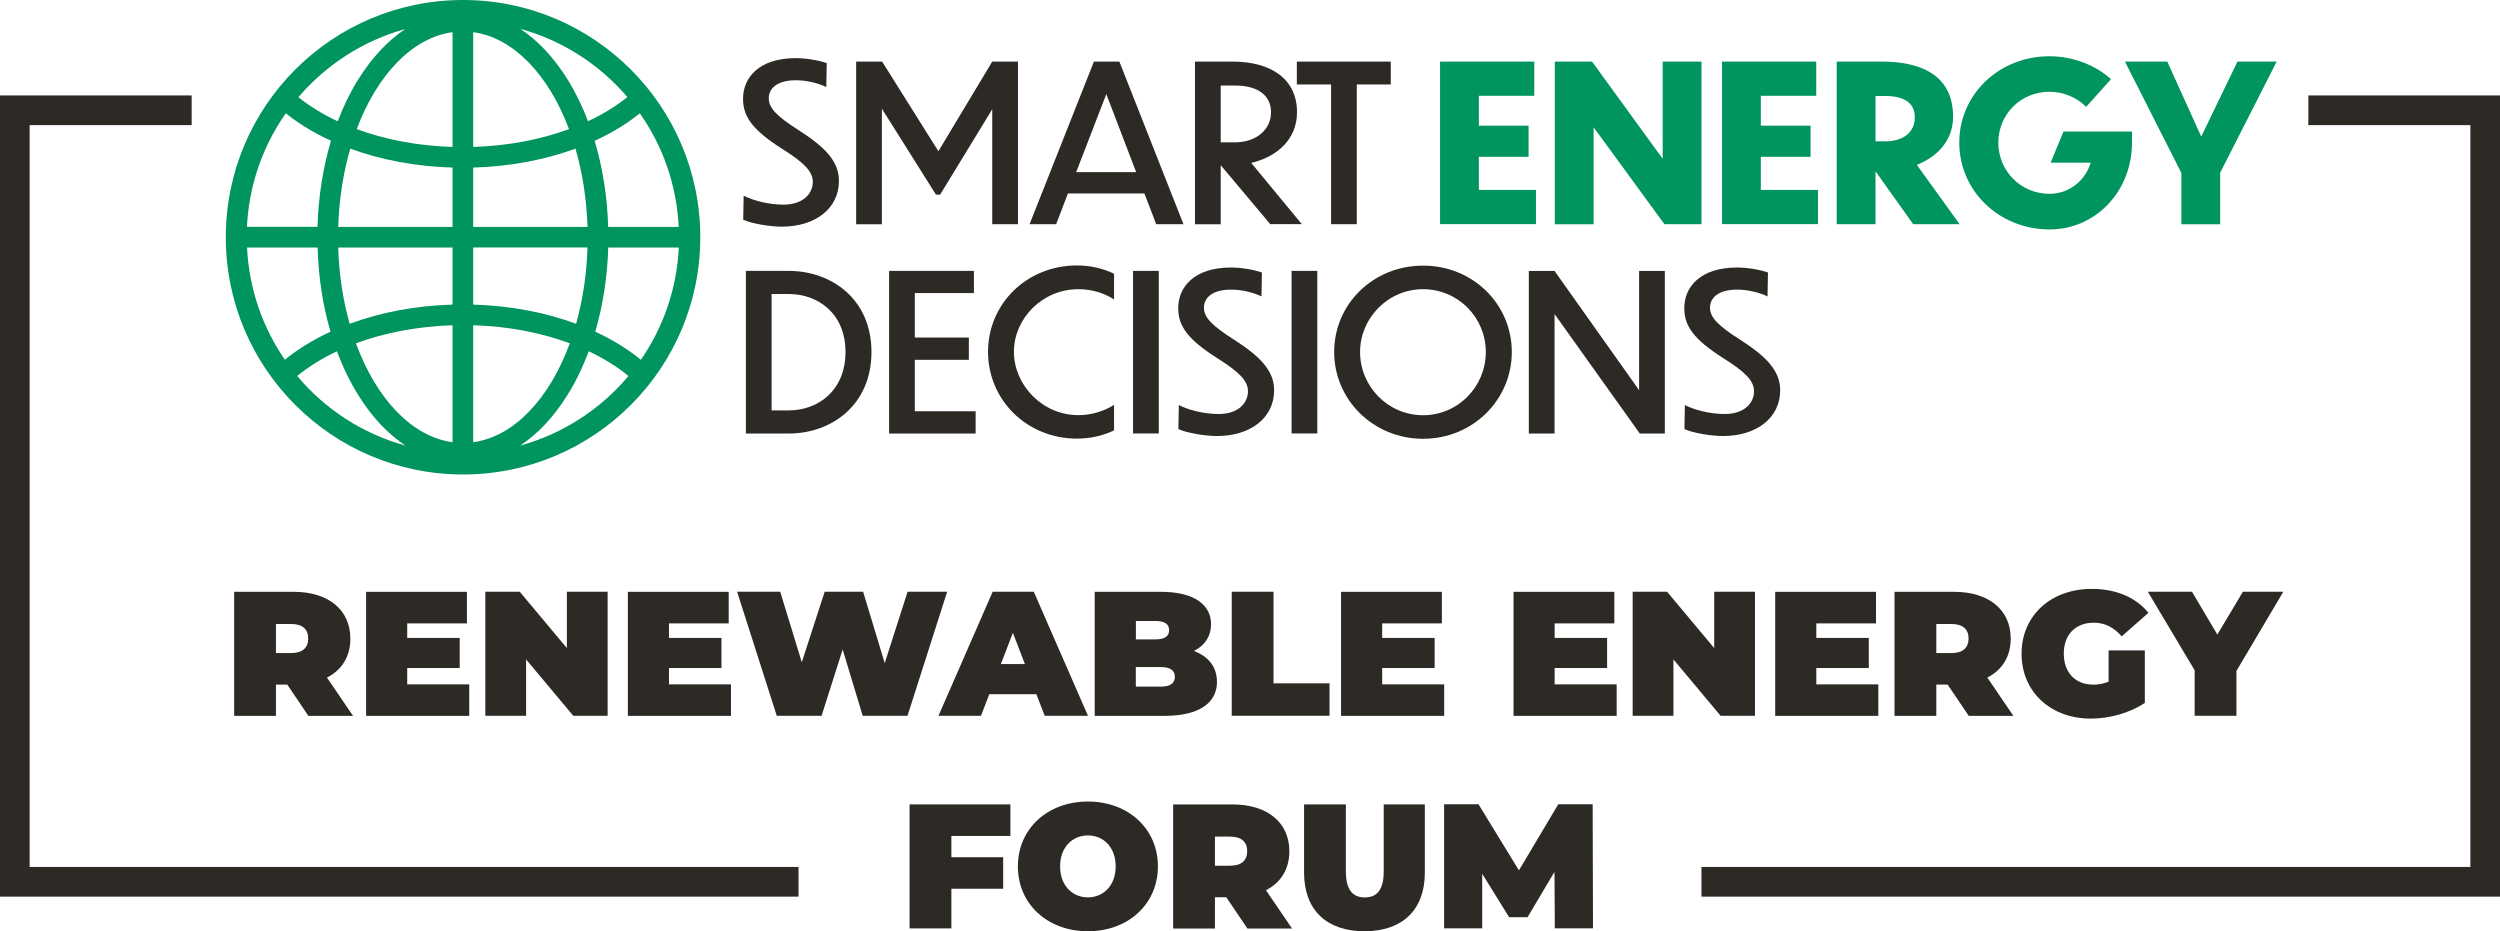 <svg xmlns="http://www.w3.org/2000/svg" id="Layer_1" data-name="Layer 1" viewBox="0 0 290.63 108.26"><defs><style>      .cls-1 {        fill: #2d2a26;      }      .cls-2 {        fill: none;        stroke: #2d2a26;        stroke-miterlimit: 10;        stroke-width: 3.45px;      }      .cls-3 {        fill: #00945e;      }    </style></defs><g><g><path class="cls-1" d="M96.06,10.12c-.94-.46-2.31-.79-3.52-.79-2.33,0-3.17,1.04-3.17,2.1,0,1.14.96,2.1,3.47,3.7,3.04,1.95,4.69,3.6,4.69,5.9,0,3.22-2.76,5.32-6.64,5.32-1.37,0-3.52-.35-4.49-.81l.05-2.79c1.09.56,2.89,1.04,4.64,1.04,2.31,0,3.4-1.32,3.4-2.64,0-1.24-1.06-2.28-3.65-3.9-3.35-2.15-4.46-3.67-4.46-5.78,0-2.41,1.82-4.71,6.13-4.71,1.17,0,2.58.23,3.6.58l-.05,2.76Z"></path><path class="cls-1" d="M102.52,12.66v13.41h-2.99V7.16h3.02l6.54,10.42,6.26-10.42h2.99v18.9h-2.99v-13.36l-6.06,9.93h-.48l-6.28-9.98Z"></path><path class="cls-1" d="M133.04,22.49h-8.89l-1.37,3.57h-3.09l7.48-18.9h2.96l7.45,18.9h-3.17l-1.37-3.57ZM132.08,20.01l-3.47-9.07-3.5,9.07h6.97Z"></path><path class="cls-1" d="M141.94,19.25h-.03v6.82h-2.99V7.16h4.36c4.51,0,7.5,2.05,7.5,5.88,0,3.17-2.33,5.19-5.32,5.9l5.88,7.12h-3.67l-5.73-6.82ZM141.91,9.94v6.61h1.62c2.48,0,4.23-1.44,4.23-3.52,0-1.7-1.22-3.09-4.23-3.09h-1.62Z"></path><path class="cls-1" d="M154.74,9.82h-3.98v-2.66h10.92v2.66h-3.95v16.24h-2.99V9.82Z"></path><path class="cls-3" d="M167.41,7.16h10.95v3.98h-6.44v3.47h5.78v3.62h-5.78v3.85h6.64v3.98h-11.15V7.16Z"></path><path class="cls-3" d="M185.26,14.79v11.28h-4.51V7.16h4.33l8.21,11.3V7.16h4.51v18.9h-4.31l-8.24-11.28Z"></path><path class="cls-3" d="M200.19,7.16h10.95v3.98h-6.44v3.47h5.78v3.62h-5.78v3.85h6.64v3.98h-11.15V7.16Z"></path><path class="cls-3" d="M218.08,19.98h-.05v6.08h-4.51V7.16h5.27c4.23,0,8.26,1.39,8.26,6.41,0,2.79-1.85,4.64-4.21,5.6l4.97,6.89h-5.4l-4.33-6.08ZM218.03,11.16v5.27h1.17c2,0,3.4-1.01,3.4-2.79,0-1.65-1.19-2.48-3.45-2.48h-1.11Z"></path><path class="cls-3" d="M238.26,26.67c-5.9,0-10.49-4.51-10.49-10.09s4.59-10.04,10.49-10.04c2.76,0,5.37,1.06,7.15,2.66l-2.89,3.22c-1.11-1.11-2.64-1.75-4.26-1.75-3.37,0-5.95,2.64-5.95,5.91s2.58,5.95,5.95,5.95c2.31,0,4.16-1.55,4.79-3.62h-4.66l1.5-3.62h7.96v1.27c0,5.68-4.21,10.11-9.58,10.11Z"></path><path class="cls-3" d="M258.1,20.06v6.01h-4.51v-5.96l-6.56-12.95h4.92l3.95,8.72,4.21-8.72h4.56l-6.56,12.9Z"></path><path class="cls-1" d="M86.71,31.49h4.97c4.97,0,9.63,3.27,9.63,9.43s-4.64,9.48-9.63,9.48h-4.97v-18.9ZM89.7,47.71h1.98c3.45,0,6.61-2.33,6.61-6.79s-3.17-6.74-6.61-6.74h-1.98v13.53Z"></path><path class="cls-1" d="M103.36,31.49h9.86v2.58h-6.87v5.17h6.28v2.59h-6.28v5.98h7.07v2.59h-10.06v-18.9Z"></path><path class="cls-1" d="M129.51,34.81c-1.22-.79-2.64-1.19-4.16-1.19-4.18,0-7.48,3.42-7.48,7.27s3.29,7.37,7.48,7.37c1.52,0,2.94-.43,4.16-1.19v2.96c-1.29.63-2.76.96-4.31.96-5.85,0-10.34-4.51-10.34-10.09s4.49-10.04,10.34-10.04c1.55,0,2.99.33,4.31.96v2.97Z"></path><path class="cls-1" d="M131.72,31.49h2.99v18.9h-2.99v-18.9Z"></path><path class="cls-1" d="M146.65,34.46c-.94-.46-2.31-.79-3.52-.79-2.33,0-3.17,1.04-3.17,2.1,0,1.14.96,2.1,3.47,3.7,3.04,1.95,4.69,3.6,4.69,5.9,0,3.22-2.76,5.32-6.64,5.32-1.37,0-3.52-.35-4.49-.81l.05-2.79c1.09.56,2.89,1.04,4.64,1.04,2.31,0,3.4-1.32,3.4-2.64,0-1.24-1.06-2.28-3.65-3.9-3.35-2.15-4.46-3.67-4.46-5.78,0-2.41,1.82-4.71,6.13-4.71,1.17,0,2.59.23,3.6.58l-.05,2.76Z"></path><path class="cls-1" d="M150.15,31.49h2.99v18.9h-2.99v-18.9Z"></path><path class="cls-1" d="M175.75,40.92c0,5.57-4.54,10.09-10.31,10.09s-10.34-4.51-10.34-10.09,4.54-10.04,10.34-10.04,10.31,4.49,10.31,10.04ZM158.11,40.92c0,3.98,3.22,7.35,7.32,7.35s7.3-3.35,7.3-7.35-3.22-7.3-7.3-7.3-7.32,3.37-7.32,7.3Z"></path><path class="cls-1" d="M180.72,36.51v13.89h-2.99v-18.9h2.99l9.83,13.86v-13.86h2.99v18.9h-2.91l-9.91-13.89Z"></path><path class="cls-1" d="M205.48,34.46c-.94-.46-2.31-.79-3.52-.79-2.33,0-3.17,1.04-3.17,2.1,0,1.14.96,2.1,3.47,3.7,3.04,1.95,4.69,3.6,4.69,5.9,0,3.22-2.76,5.32-6.64,5.32-1.37,0-3.52-.35-4.49-.81l.05-2.79c1.09.56,2.89,1.04,4.64,1.04,2.31,0,3.4-1.32,3.4-2.64,0-1.24-1.06-2.28-3.65-3.9-3.35-2.15-4.46-3.67-4.46-5.78,0-2.41,1.82-4.71,6.13-4.71,1.17,0,2.59.23,3.6.58l-.05,2.76Z"></path></g><path class="cls-3" d="M26.25,27.58c0,15.23,12.35,27.58,27.58,27.58s27.58-12.35,27.58-27.58S69.06,0,53.83,0s-27.58,12.35-27.58,27.58ZM55.01,26.38v-6.9c4.24-.12,8.29-.88,11.89-2.2.81,2.78,1.3,5.86,1.4,9.1h-13.29ZM68.3,28.78c-.1,3.15-.56,6.14-1.33,8.86-3.62-1.34-7.7-2.11-11.96-2.23v-6.64h13.29ZM55.01,17.08V3.74c4.71.64,8.78,4.99,11.14,11.27-3.28,1.21-7.08,1.95-11.14,2.07ZM47.14,3.36c-2.03,1.34-3.88,3.3-5.46,5.82-.94,1.5-1.75,3.15-2.42,4.92-1.73-.81-3.26-1.75-4.57-2.8,3.22-3.77,7.53-6.58,12.45-7.93ZM33.23,13.17c.67.54,1.39,1.05,2.17,1.54.97.61,2,1.16,3.08,1.65-.93,3.11-1.47,6.5-1.57,10.01h-8.2c.23-4.9,1.87-9.43,4.52-13.21ZM33.12,41.82c-2.58-3.74-4.17-8.21-4.4-13.04h8.2c.1,3.43.61,6.74,1.5,9.78-1.06.49-2.06,1.03-3.01,1.62-.83.52-1.59,1.07-2.29,1.64ZM34.55,43.71c1.32-1.08,2.87-2.05,4.62-2.87.69,1.85,1.53,3.57,2.51,5.14,1.58,2.53,3.43,4.48,5.46,5.82-4.99-1.37-9.36-4.23-12.59-8.09ZM52.61,51.41c-4.76-.65-8.88-5.09-11.23-11.5,3.31-1.22,7.13-1.97,11.23-2.1v13.6ZM52.61,35.41c-4.26.12-8.34.89-11.96,2.23-.77-2.72-1.24-5.71-1.33-8.86h13.29v6.64ZM52.61,26.38h-13.29c.1-3.24.59-6.32,1.4-9.1,3.6,1.32,7.66,2.08,11.89,2.2v6.9ZM52.61,17.08c-4.06-.12-7.86-.86-11.14-2.07,2.36-6.28,6.44-10.63,11.14-11.27v13.33ZM55.01,37.81c4.1.12,7.93.87,11.23,2.1-2.35,6.41-6.47,10.85-11.23,11.5v-13.6ZM60.47,51.8c2.03-1.34,3.88-3.3,5.46-5.82.98-1.56,1.82-3.29,2.51-5.14,1.75.82,3.3,1.79,4.62,2.87-3.23,3.85-7.6,6.72-12.59,8.09ZM74.5,41.82c-.7-.57-1.47-1.12-2.29-1.64-.95-.59-1.95-1.13-3.01-1.62.89-3.05,1.41-6.36,1.51-9.78h8.2c-.23,4.83-1.82,9.3-4.4,13.04ZM74.38,13.17c2.65,3.77,4.29,8.3,4.52,13.21h-8.2c-.1-3.51-.64-6.9-1.57-10.01,1.08-.5,2.11-1.05,3.08-1.65.78-.49,1.5-1.01,2.17-1.54ZM72.93,11.29c-1.31,1.05-2.85,2-4.57,2.8-.67-1.76-1.48-3.42-2.42-4.92-1.58-2.52-3.43-4.48-5.46-5.82,4.92,1.35,9.23,4.16,12.45,7.93Z"></path></g><polyline class="cls-2" points="22.28 12.82 1.72 12.82 1.72 102.51 92.83 102.51"></polyline><polyline class="cls-2" points="268.35 12.82 288.91 12.82 288.91 102.51 197.8 102.51"></polyline><g><path class="cls-1" d="M33.4,79.59h-1.32v3.63h-4.86v-14.42h6.94c4.02,0,6.57,2.1,6.57,5.44,0,2.08-.99,3.65-2.72,4.53l3.03,4.45h-5.19l-2.45-3.63ZM33.85,72.54h-1.77v3.38h1.77c1.34,0,1.98-.64,1.98-1.69s-.64-1.69-1.98-1.69Z"></path><path class="cls-1" d="M54.55,79.55v3.67h-11.99v-14.42h11.72v3.67h-6.94v1.69h6.1v3.5h-6.1v1.9h7.21Z"></path><path class="cls-1" d="M70.64,68.79v14.42h-4l-5.48-6.55v6.55h-4.74v-14.42h4l5.48,6.55v-6.55h4.74Z"></path><path class="cls-1" d="M84.98,79.55v3.67h-11.99v-14.42h11.72v3.67h-6.94v1.69h6.1v3.5h-6.1v1.9h7.21Z"></path><path class="cls-1" d="M110.11,68.79l-4.61,14.42h-5.21l-2.33-7.7-2.45,7.7h-5.21l-4.61-14.42h5.01l2.51,8.2,2.66-8.2h4.47l2.51,8.3,2.66-8.3h4.61Z"></path><path class="cls-1" d="M120.49,80.7h-5.48l-.97,2.51h-4.94l6.3-14.42h4.78l6.3,14.42h-5.03l-.97-2.51ZM119.15,77.2l-1.4-3.63-1.4,3.63h2.8Z"></path><path class="cls-1" d="M141.48,79.24c0,2.51-2.12,3.98-6.1,3.98h-8.12v-14.42h7.7c3.98,0,5.83,1.59,5.83,3.77,0,1.34-.68,2.45-2,3.11,1.69.62,2.68,1.85,2.68,3.56ZM132.05,72.19v2.14h2.27c1.09,0,1.59-.37,1.59-1.07s-.49-1.07-1.59-1.07h-2.27ZM136.58,78.68c0-.74-.54-1.13-1.61-1.13h-2.93v2.27h2.93c1.07,0,1.61-.39,1.61-1.13Z"></path><path class="cls-1" d="M143.19,68.79h4.86v10.65h6.51v3.77h-11.37v-14.42Z"></path><path class="cls-1" d="M167.89,79.55v3.67h-11.99v-14.42h11.72v3.67h-6.94v1.69h6.1v3.5h-6.1v1.9h7.21Z"></path><path class="cls-1" d="M187.94,79.55v3.67h-11.99v-14.42h11.72v3.67h-6.94v1.69h6.1v3.5h-6.1v1.9h7.21Z"></path><path class="cls-1" d="M204.02,68.79v14.42h-4l-5.48-6.55v6.55h-4.74v-14.42h4l5.48,6.55v-6.55h4.74Z"></path><path class="cls-1" d="M218.36,79.55v3.67h-11.99v-14.42h11.72v3.67h-6.94v1.69h6.1v3.5h-6.1v1.9h7.21Z"></path><path class="cls-1" d="M226.42,79.59h-1.32v3.63h-4.86v-14.42h6.94c4.02,0,6.57,2.1,6.57,5.44,0,2.08-.99,3.65-2.72,4.53l3.03,4.45h-5.19l-2.45-3.63ZM226.87,72.54h-1.77v3.38h1.77c1.34,0,1.98-.64,1.98-1.69s-.64-1.69-1.98-1.69Z"></path><path class="cls-1" d="M245.12,75.61h4.22v6.1c-1.75,1.19-4.16,1.83-6.28,1.83-4.66,0-8.05-3.11-8.05-7.54s3.4-7.54,8.16-7.54c2.84,0,5.13.99,6.59,2.78l-3.11,2.74c-.91-1.05-1.96-1.59-3.23-1.59-2.14,0-3.5,1.38-3.5,3.6s1.36,3.6,3.44,3.6c.6,0,1.17-.1,1.77-.35v-3.65Z"></path><path class="cls-1" d="M259.99,77.98v5.23h-4.86v-5.29l-5.44-9.13h5.13l2.95,4.98,2.97-4.98h4.7l-5.44,9.19Z"></path><path class="cls-1" d="M110.6,97.18v2.47h6.02v3.67h-6.02v4.61h-4.86v-14.42h11.72v3.67h-6.86Z"></path><path class="cls-1" d="M118.33,100.72c0-4.37,3.44-7.54,8.14-7.54s8.14,3.17,8.14,7.54-3.44,7.54-8.14,7.54-8.14-3.17-8.14-7.54ZM129.7,100.72c0-2.25-1.44-3.6-3.23-3.6s-3.23,1.36-3.23,3.6,1.44,3.6,3.23,3.6,3.23-1.36,3.23-3.6Z"></path><path class="cls-1" d="M142.56,104.31h-1.32v3.63h-4.86v-14.42h6.94c4.02,0,6.57,2.1,6.57,5.44,0,2.08-.99,3.65-2.72,4.53l3.03,4.45h-5.19l-2.45-3.63ZM143.01,97.26h-1.77v3.38h1.77c1.34,0,1.98-.64,1.98-1.69s-.64-1.69-1.98-1.69Z"></path><path class="cls-1" d="M151.6,101.44v-7.93h4.86v7.79c0,2.2.84,3.03,2.2,3.03s2.2-.82,2.2-3.03v-7.79h4.78v7.93c0,4.33-2.6,6.82-7.02,6.82s-7.02-2.49-7.02-6.82Z"></path><path class="cls-1" d="M180.75,107.93l-.04-6.57-3.13,5.27h-2.14l-3.13-5.05v6.34h-4.43v-14.42h4l4.7,7.68,4.57-7.68h4l.04,14.42h-4.43Z"></path></g></svg>